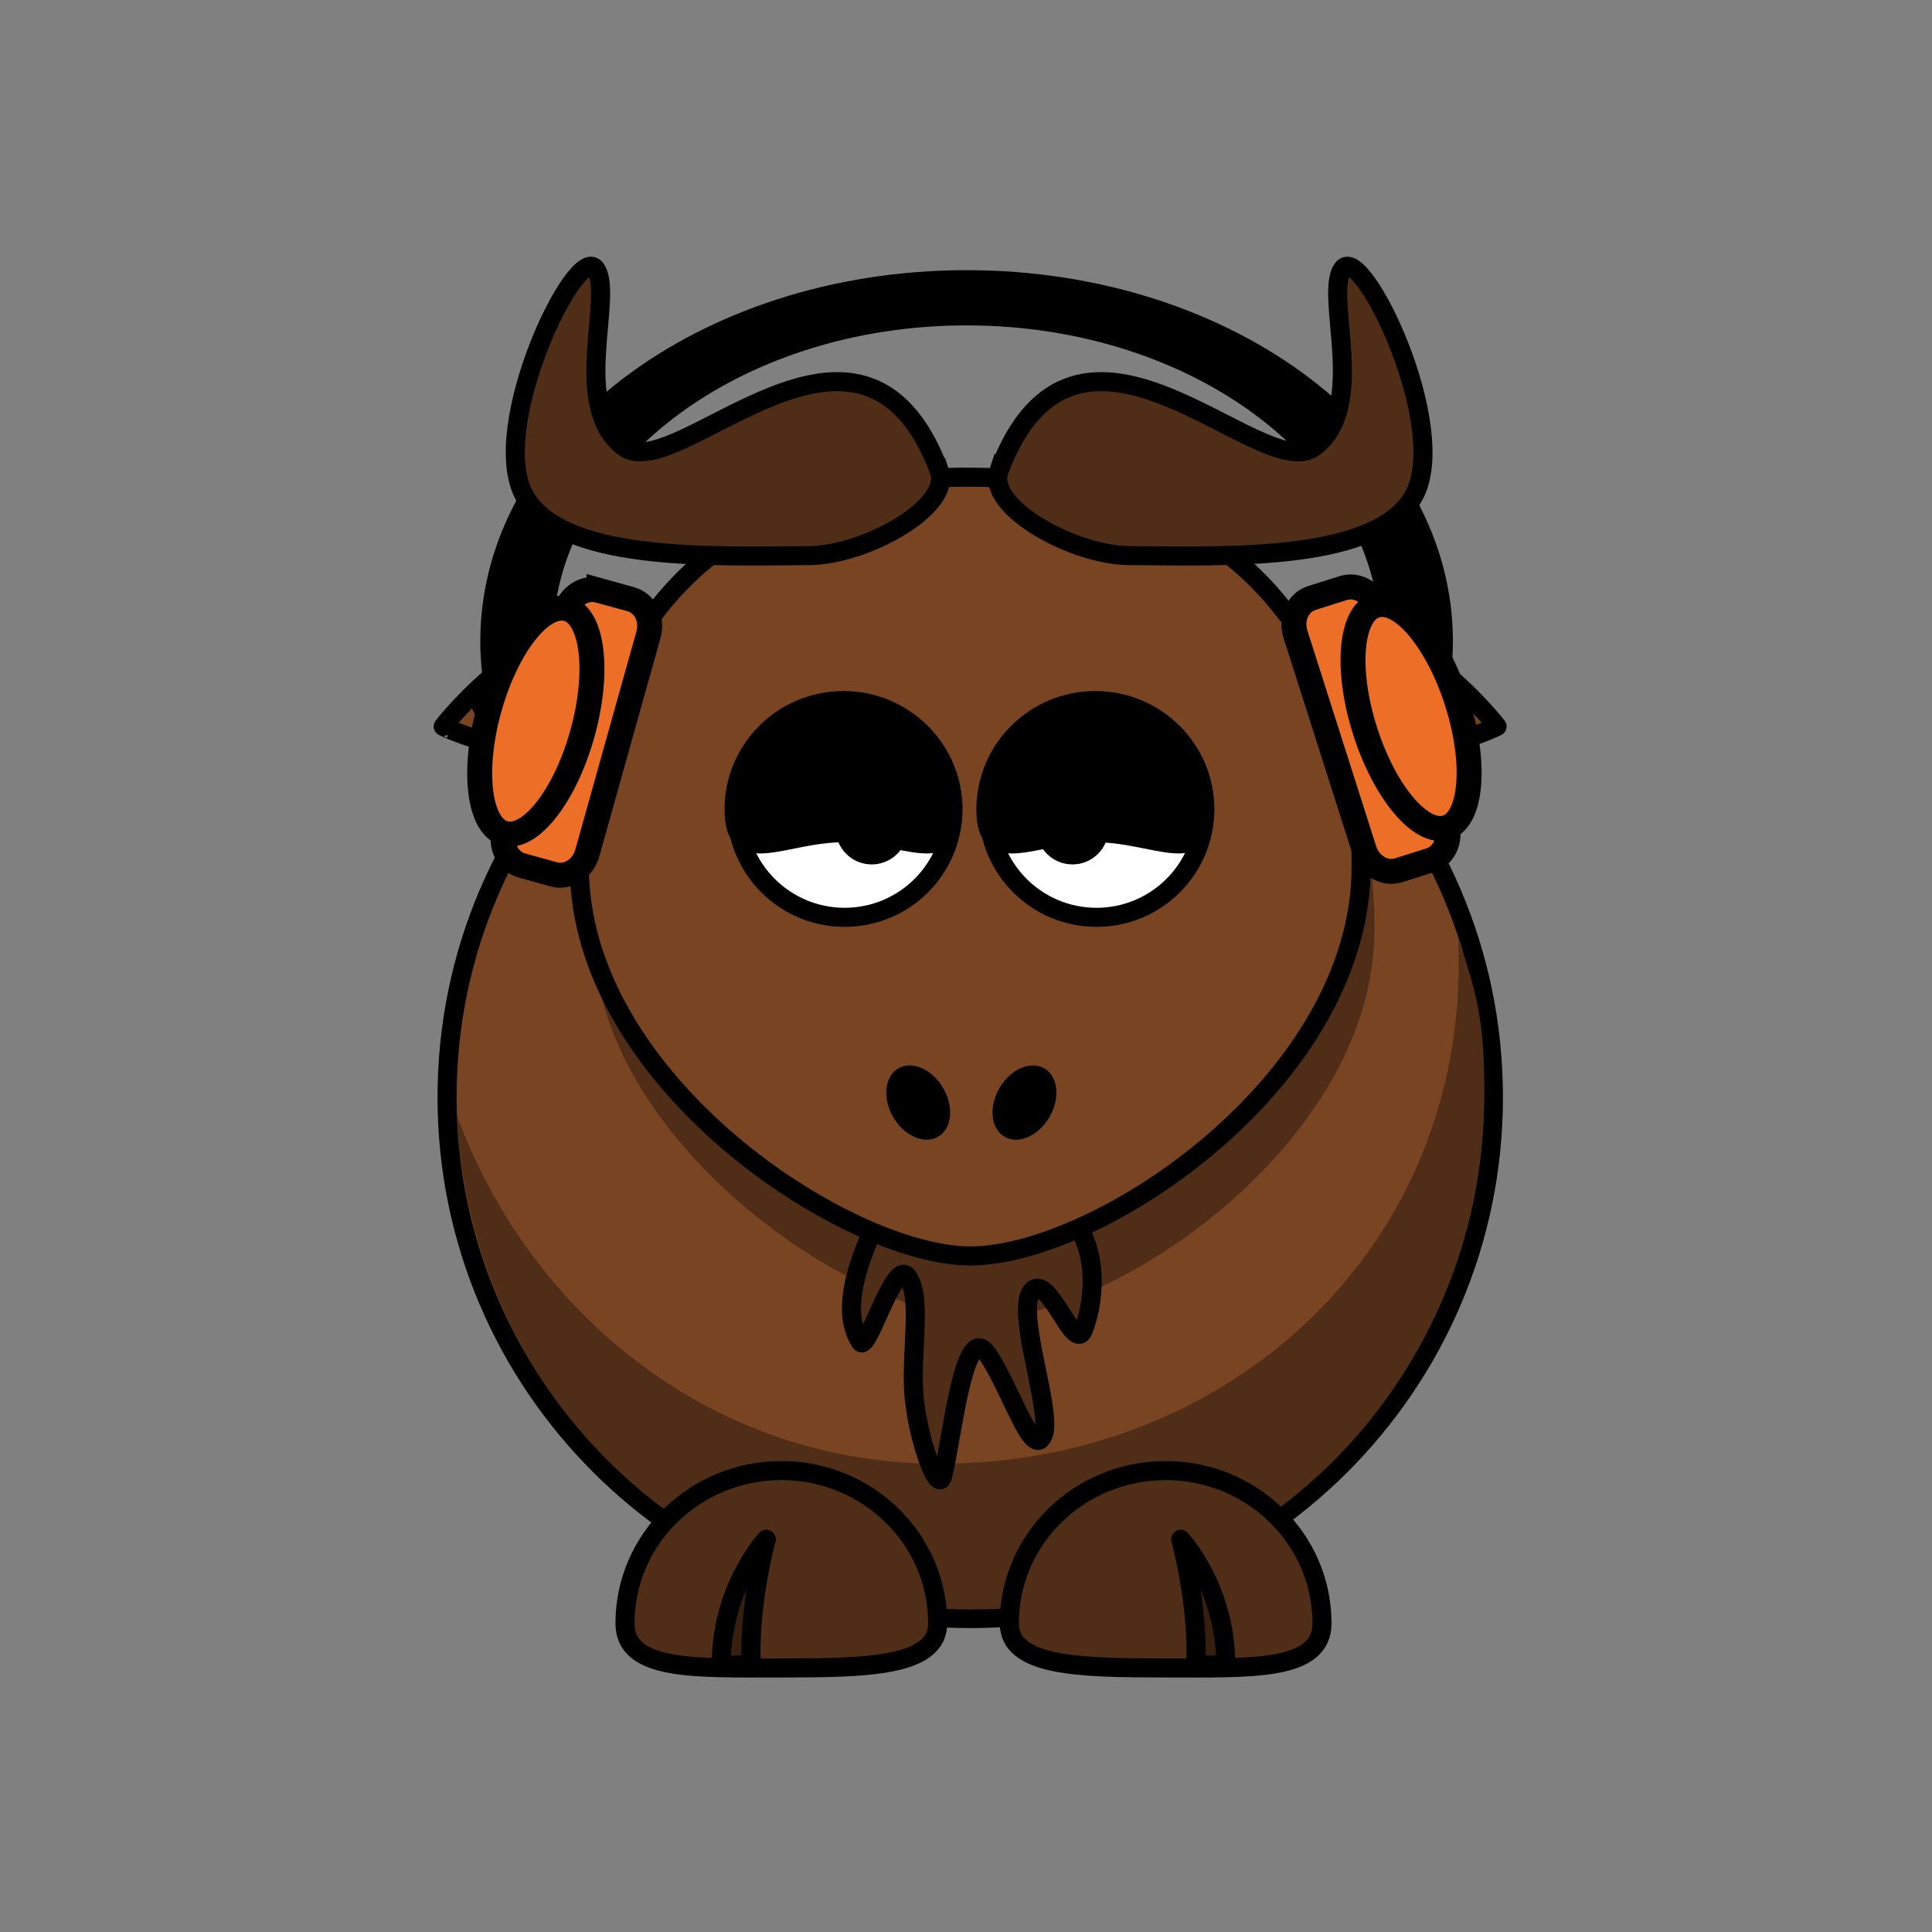 <?xml version="1.0" encoding="UTF-8" standalone="no"?>
<svg
   xmlns:dc="http://purl.org/dc/elements/1.1/"
   xmlns:cc="http://creativecommons.org/ns#"
   xmlns:rdf="http://www.w3.org/1999/02/22-rdf-syntax-ns#"
   xmlns:svg="http://www.w3.org/2000/svg"
   xmlns="http://www.w3.org/2000/svg"
   xmlns:sodipodi="http://sodipodi.sourceforge.net/DTD/sodipodi-0.dtd"
   xmlns:inkscape="http://www.inkscape.org/namespaces/inkscape"
   height="512"
   width="512"
   version="1.0"
   viewBox="0 0 512 512"
   id="svg2"
   sodipodi:docname="sleepfest_icon_new.svg"
   inkscape:export-filename="/home/triksta/projekte/sleep.fest/version_2/sleepfest_icon.png"
   inkscape:export-xdpi="163.84"
   inkscape:export-ydpi="163.84"
   inkscape:version="0.92.4 (5da689c313, 2019-01-14)">
  <rect x="0" y="0" width="512" height="512" fill="#808080" stroke="none"/>
  <sodipodi:namedview
     pagecolor="#ffffff"
     bordercolor="#666666"
     borderopacity="1"
     objecttolerance="10"
     gridtolerance="10"
     guidetolerance="10"
     inkscape:pageopacity="0"
     inkscape:pageshadow="2"
     inkscape:window-width="1388"
     inkscape:window-height="884"
     id="namedview33"
     showgrid="false"
     inkscape:zoom="0.39333331"
     inkscape:cx="412.53629"
     inkscape:cy="-187.66739"
     inkscape:window-x="219"
     inkscape:window-y="168"
     inkscape:window-maximized="0"
     inkscape:current-layer="layer1"
     inkscape:snap-bbox="false"
     inkscape:bbox-nodes="false"
     inkscape:bbox-paths="false"
     inkscape:snap-bbox-midpoints="true"
     showguides="true"
     inkscape:guide-bbox="true">
    <sodipodi:guide
       position="256,256"
       orientation="1,0"
       id="guide1485"
       inkscape:locked="false"
       inkscape:label=""
       inkscape:color="rgb(0,0,255)" />
  </sodipodi:namedview>
  <defs
     id="defs26" />
  <g
     inkscape:groupmode="layer"
     id="layer2"
     inkscape:label="Layer 2"
     style="display:inline"
     transform="translate(0,198.75)" />
  <g
     inkscape:groupmode="layer"
     id="layer1"
     inkscape:label="Layer 1"
     style="display:inline"
     transform="translate(0,198.75)">
    <g
       id="g5234">
      <rect
         y="-198.75"
         x="0"
         height="512"
         width="512"
         id="rect852"
         
style="display:inline;opacity:1;fill:#feffff;fill-opacity:0;stroke:none;stroke-width:1.684;stroke-miterlimit:4;stroke-dasharray:none;stroke-opacity:0" />
      <g
         id="g5200">
        <rect
           
style="display:inline;opacity:1;fill:#ffffff;fill-opacity:0;stroke:none;stroke-width:1.432;stroke-miterlimit:4;stroke-dasharray:none;stroke-opacity:0"
           id="rect840"
           width="378.369"
           height="378.369"
           x="65.208"
           y="-131.745" />
        <path
           id="path2383"
           style="fill:#784421;stroke:#000000;stroke-width:5.054;stroke-linecap:round;stroke-linejoin:round"
           d="m 395.768,92.033 c 0.03,76.288 -62.052,138.153 -138.644,138.153 -76.576,0 -138.659,-61.865 -138.644,-138.153 -0.015,-76.303 62.068,-138.168 138.644,-138.168 76.591,0 138.675,61.865 138.644,138.168 z"
           inkscape:connector-curvature="0" />
        <path
           id="path3221"
           style="fill:#502d16;fill-opacity:1;stroke-width:1.263"
           d="m 386.432,50.293 c 0.087,2.131 0.152,4.287 0.152,6.431 0,76.239 -61.143,132.439 -137.682,132.439 -59.818,0 -108.368,-39.342 -127.797,-92.265 3.367,73.275 61.867,130.87 136.241,130.87 76.539,0 136.03,-61.012 136.03,-137.25 0,-16.645 -1.527,-25.434 -6.944,-40.225 z"
           inkscape:connector-curvature="0" />
        <path
           id="path3172"
           style="fill:#502d16;stroke:#000000;stroke-width:5.053;stroke-linecap:round;stroke-linejoin:round"
           d="m 267.471,231.444 c 0,11.462 18.568,11.828 41.44,11.828 22.872,0 41.427,0.87 41.427,-11.828 0,-22.344 -18.556,-40.477 -41.427,-40.477 -22.872,0 -41.44,18.133 -41.44,40.477 z"
           inkscape:connector-curvature="0" />
        <path
           id="path3236"
           style="fill:#502d16;fill-opacity:1;stroke-width:1.263"
           d="m 364.249,47.518 c 0,56.958 -69.767,103.198 -103.587,103.198 -32.555,0 -103.588,-46.24 -103.588,-103.198 0,-56.958 31.175,-103.198 103.588,-103.198 72.425,0 103.587,46.24 103.587,103.198 z"
           inkscape:connector-curvature="0" />
        <path
           id="path3203"
           style="fill:#502d16;fill-rule:evenodd;stroke:#000000;stroke-width:5.053"
           d="m 233.6,122.534 c -11.822,23.19 -7.467,31.209 -5.607,34.336 1.873,3.114 8.873,-21.916 12.442,-17.389 4.24,5.359 0.62,20.958 1.873,32.546 1.24,11.588 6.265,25.018 7.468,20.504 2.481,-9.356 5.595,-41.461 11.81,-32.546 6.227,8.915 12.176,28.775 14.935,21.399 2.342,-6.267 -7.468,-32.546 -3.114,-37.892 4.355,-5.347 11.202,16.493 13.683,10.251 2.493,-6.242 4.987,-20.503 -3.734,-30.755 -8.708,-10.252 -49.756,-0.895 -49.756,-0.454 z"
           inkscape:connector-curvature="0" />
        <path
           id="path3174"
           style="fill:#000000;fill-opacity:0.314;fill-rule:evenodd;stroke:#000000;stroke-width:5.053;stroke-linejoin:round"
           d="m 324.847,242.515 c 0,-20.642 -11.949,-33.34 -11.949,-33.34 0,0 4.772,17.465 3.975,33.34 z"
           inkscape:connector-curvature="0" />
        <path
           id="path3155"
           style="fill:#784421;stroke:#000000;stroke-width:5.053;stroke-linecap:round;stroke-linejoin:round"
           d="m 253.763,-72.282 c -38.141,0.769 -64.472,14.694 -80.538,36.253 -30.459,-3.263 -55.771,29.79 -55.771,29.79 -7.8e-4,0 23.911,11.918 40.582,1.931 -3.037,10.983 -4.509,22.837 -4.509,35.194 0,56.958 71.039,103.198 103.59,103.198 33.821,0 103.6,-46.24 103.6,-103.198 0,-12.357 -1.481,-24.211 -4.519,-35.194 16.669,9.987 40.541,-1.931 40.541,-1.931 0,0 -25.276,-33.044 -55.73,-29.79 -16.53,-22.187 -43.933,-36.253 -83.893,-36.253 -1.126,0 -2.253,-0.023 -3.354,0 z"
           inkscape:connector-curvature="0" />
        <path
           id="path3157"
           style="fill:#ffffff;stroke:#000000;stroke-width:5.053;stroke-linecap:round;stroke-linejoin:round"
           d="m 252.529,15.765 c 0.005,15.784 -12.838,28.584 -28.685,28.584 -15.843,0 -28.688,-12.8 -28.684,-28.584 -0.003,-15.787 12.842,-28.586 28.684,-28.586 15.847,0 28.691,12.8 28.685,28.586 z"
           inkscape:connector-curvature="0" />
        <path
           id="path3157-1"
           d="m 252.529,15.765 c 0.005,15.937 -12.978,6.169 -28.995,6.169 -16.017,0 -29,9.767 -28.995,-6.169 -0.005,-15.936 12.978,-28.857 28.995,-28.857 16.017,0 28.999,12.921 28.995,28.857 z"
           style="fill:#000000;fill-opacity:1;stroke:#000000;stroke-width:5.053;stroke-linecap:round;stroke-linejoin:round;stroke-miterlimit:4;stroke-dasharray:none"
           inkscape:connector-curvature="0" />
        <path
           id="path3159"
           style="fill:#ffffff;stroke:#000000;stroke-width:5.053;stroke-linecap:round;stroke-linejoin:round;stroke-miterlimit:4;stroke-dasharray:none"
           d="m 319.271,15.765 c 0.005,15.784 -12.838,28.584 -28.685,28.584 -15.843,0 -28.688,-12.8 -28.685,-28.584 -0.003,-15.787 12.842,-28.586 28.685,-28.586 15.846,0 28.691,12.8 28.685,28.586 z"
           inkscape:connector-curvature="0" />
        <path
           id="path3161"
           style="fill:#000000;stroke-width:0.106"
           d="m 293.774,20.802 c 0.003,5.261 -4.279,9.527 -9.561,9.527 -5.281,0 -9.562,-4.266 -9.561,-9.527 -10e-4,-5.262 4.28,-9.529 9.561,-9.529 5.282,0 9.563,4.267 9.561,9.529 z"
           inkscape:connector-curvature="0" />
        <path
           id="path3163"
           style="fill:#000000;stroke-width:0.106"
           d="m 240.576,20.802 c 0.003,5.261 -4.279,9.527 -9.561,9.527 -5.281,0 -9.562,-4.266 -9.561,-9.527 -0.001,-5.262 4.28,-9.529 9.561,-9.529 5.282,0 9.563,4.267 9.561,9.529 z"
           inkscape:connector-curvature="0" />
        <g
           style="fill:#ffffff;fill-opacity:1;stroke:#000000;stroke-width:8.288;stroke-linecap:round;stroke-miterlimit:4;stroke-dasharray:none;stroke-opacity:1;paint-order:stroke fill markers"
           transform="matrix(0.914,0,0,0.697,-274.875,-547.71)"
           id="g3040">
          <path
             transform="matrix(1.118,0,0,1,-52.592,7)"
             style="color:#000000;fill:#ffffff;fill-opacity:1;stroke:#000000;stroke-width:7.837;stroke-linecap:round;stroke-miterlimit:4;stroke-dasharray:none;stroke-opacity:1;paint-order:stroke fill markers"
             d="m 461,759.86 c 0,5.247 -4.253,9.5 -9.5,9.5 -5.247,0 -9.5,-4.253 -9.5,-9.5 0,-5.247 4.253,-9.5 9.5,-9.5 5.247,0 9.5,4.253 9.5,9.5 z"
             id="path3032"
             inkscape:connector-curvature="0" />
          <g
             style="fill:#ffffff;fill-opacity:1;stroke:#000000;stroke-width:8.288;stroke-linecap:round;stroke-miterlimit:4;stroke-dasharray:none;stroke-opacity:1;paint-order:stroke fill markers"
             id="g3036">
            <path
               d="m 581,603.38 c -77.872,0 -141,63.128 -141,141 0,7.833 0.647,15.515 1.875,23 h 21.344 c -1.45,-7.45 -2.22,-15.14 -2.22,-23 0,-66.274 53.726,-120 120,-120 66.274,0 120,53.726 120,120 0,7.866 -0.774,15.556 -2.219,23 h 21.344 c 1.228,-7.485 1.875,-15.167 1.875,-23 0,-77.872 -63.128,-141 -141,-141 z"
               style="color:#000000;fill:#000000;fill-opacity:1;stroke:none;stroke-width:8.288;stroke-linecap:round;stroke-miterlimit:4;stroke-dasharray:none;stroke-opacity:1;paint-order:stroke fill markers"
               id="path3018"
               inkscape:connector-curvature="0" />
            <path
               transform="matrix(1.105,0,0,1,210.72,6)"
               style="color:#000000;fill:#ffffff;fill-opacity:1;stroke:#000000;stroke-width:7.884;stroke-linecap:round;stroke-miterlimit:4;stroke-dasharray:none;stroke-opacity:1;paint-order:stroke fill markers"
               d="m 461,759.86 c 0,5.247 -4.253,9.5 -9.5,9.5 -5.247,0 -9.5,-4.253 -9.5,-9.5 0,-5.247 4.253,-9.5 9.5,-9.5 5.247,0 9.5,4.253 9.5,9.5 z"
               id="path3034"
               inkscape:connector-curvature="0" />
          </g>
        </g>
        <path
           style="color:#000000;fill:#ed6f27;fill-opacity:1;stroke:#000000;stroke-width:6.617;stroke-miterlimit:4;stroke-dasharray:none;stroke-opacity:1;paint-order:stroke fill markers"
           d="m 158.74,-42.286 8.431,2.339 c 3.761,1.043 5.845,5.254 4.672,9.44 l -16.196,57.795 c -1.173,4.187 -5.146,6.717 -8.907,5.674 l -8.431,-2.339 c -3.761,-1.043 -5.845,-5.254 -4.672,-9.44 l 16.196,-57.795 c 1.173,-4.187 5.146,-6.717 8.907,-5.673 z"
           id="rect3008"
           inkscape:connector-curvature="0" />
        <path
           id="path3010"
           d="m 154.312,-4.228 c -4.604,16.429 -13.849,28.217 -20.651,26.331 -6.802,-1.887 -8.583,-16.735 -3.979,-33.163 4.604,-16.428 13.849,-28.217 20.651,-26.331 6.802,1.887 8.583,16.735 3.979,33.163 z"
           style="color:#000000;fill:#ed6f27;fill-opacity:1;stroke:#000000;stroke-width:6.617;stroke-miterlimit:4;stroke-dasharray:none;stroke-opacity:1;paint-order:stroke fill markers"
           inkscape:connector-curvature="0" />
        <path
           id="path3179"
           style="fill:#502d16;fill-rule:evenodd;stroke:#000000;stroke-width:5.053"
           d="m 264.686,-73.8 c 20.518,-54.978 69.502,3.896 83.551,-6.444 14.556,-10.718 2.532,-40.351 7.594,-47.286 5.063,-6.935 28.618,41.688 18.986,59.896 -9.43,17.83 -49.389,16.304 -75.564,16.128 -14.771,-0.088 -37.693,-12.748 -34.567,-22.294 z"
           inkscape:connector-curvature="0" />
        <path
           style="color:#000000;fill:#ed6f27;fill-opacity:1;stroke:#000000;stroke-width:6.617;stroke-miterlimit:4;stroke-dasharray:none;stroke-opacity:1;paint-order:stroke fill markers"
           d="m 355.985,-42.906 -8.343,2.634 c -3.722,1.175 -5.655,5.456 -4.334,9.599 l 18.238,57.19 c 1.321,4.143 5.381,6.532 9.103,5.357 l 8.343,-2.634 c 3.722,-1.175 5.655,-5.456 4.334,-9.599 l -18.238,-57.19 c -1.321,-4.143 -5.381,-6.532 -9.103,-5.357 z"
           id="rect3048"
           inkscape:connector-curvature="0" />
        <path
           id="path3050"
           d="m 361.761,-5.027 c 5.184,16.256 14.843,27.713 21.573,25.588 6.73,-2.125 7.983,-17.026 2.799,-33.282 -5.184,-16.256 -14.843,-27.713 -21.573,-25.588 -6.73,2.125 -7.983,17.026 -2.799,33.282 z"
           style="color:#000000;fill:#ed6f27;fill-opacity:1;stroke:#000000;stroke-width:6.617;stroke-miterlimit:4;stroke-dasharray:none;stroke-opacity:1;paint-order:stroke fill markers"
           inkscape:connector-curvature="0" />
        <path
           id="path3329"
           style="fill:#502d16;stroke:#000000;stroke-width:5.053;stroke-linecap:round;stroke-linejoin:round"
           d="m 248.498,231.444 c 0,11.462 -18.568,11.828 -41.44,11.828 -22.872,0 -41.428,0.87 -41.428,-11.828 0,-22.344 18.556,-40.477 41.428,-40.477 22.872,0 41.44,18.133 41.44,40.477 z"
           inkscape:connector-curvature="0" />
        <path
           id="path3331"
           style="fill:#000000;fill-opacity:0.314;fill-rule:evenodd;stroke:#000000;stroke-width:5.053;stroke-linejoin:round"
           d="m 191.122,242.515 c 0,-20.642 11.949,-33.34 11.949,-33.34 0,0 -4.772,17.465 -3.975,33.34 z"
           inkscape:connector-curvature="0" />
        <path
           id="path2398"
           style="fill:#000000;stroke-width:1.263"
           d="m 278.128,97.264 c -2.898,5.006 -8.227,7.364 -11.898,5.246 -3.658,-2.106 -4.278,-7.881 -1.38,-12.887 2.898,-5.006 8.227,-7.364 11.898,-5.246 3.658,2.106 4.278,7.868 1.379,12.887 z"
           inkscape:connector-curvature="0" />
        <path
           id="path2412"
           style="fill:#000000;stroke-width:1.263"
           d="m 236.688,97.264 c 2.899,5.006 8.227,7.364 11.898,5.246 3.658,-2.106 4.278,-7.881 1.38,-12.887 -2.899,-5.006 -8.227,-7.364 -11.898,-5.246 -3.658,2.106 -4.278,7.868 -1.38,12.887 z"
           inkscape:connector-curvature="0" />
        <path
           id="path2399"
           style="fill:#502d16;fill-rule:evenodd;stroke:#000000;stroke-width:5.053"
           d="m 248.979,-73.8 c -20.517,-54.978 -69.501,3.896 -83.551,-6.444 -14.556,-10.718 -2.531,-40.351 -7.594,-47.286 -5.063,-6.935 -28.618,41.688 -18.986,59.896 9.43,17.83 49.389,16.304 75.552,16.128 14.784,-0.088 37.706,-12.748 34.58,-22.294 z"
           inkscape:connector-curvature="0" />
        <path
           id="path3157-1-5"
           d="m 319.271,15.765 c 0.005,15.937 -12.978,6.169 -28.995,6.169 -16.017,0 -29,9.767 -28.995,-6.169 -0.005,-15.936 12.978,-28.857 28.995,-28.857 16.017,0 28.999,12.921 28.995,28.857 z"
           style="fill:#000000;fill-opacity:1;stroke:#000000;stroke-width:5.053;stroke-linecap:round;stroke-linejoin:round;stroke-miterlimit:4;stroke-dasharray:none"
           inkscape:connector-curvature="0" />
      </g>
    </g>
  </g>
</svg>
